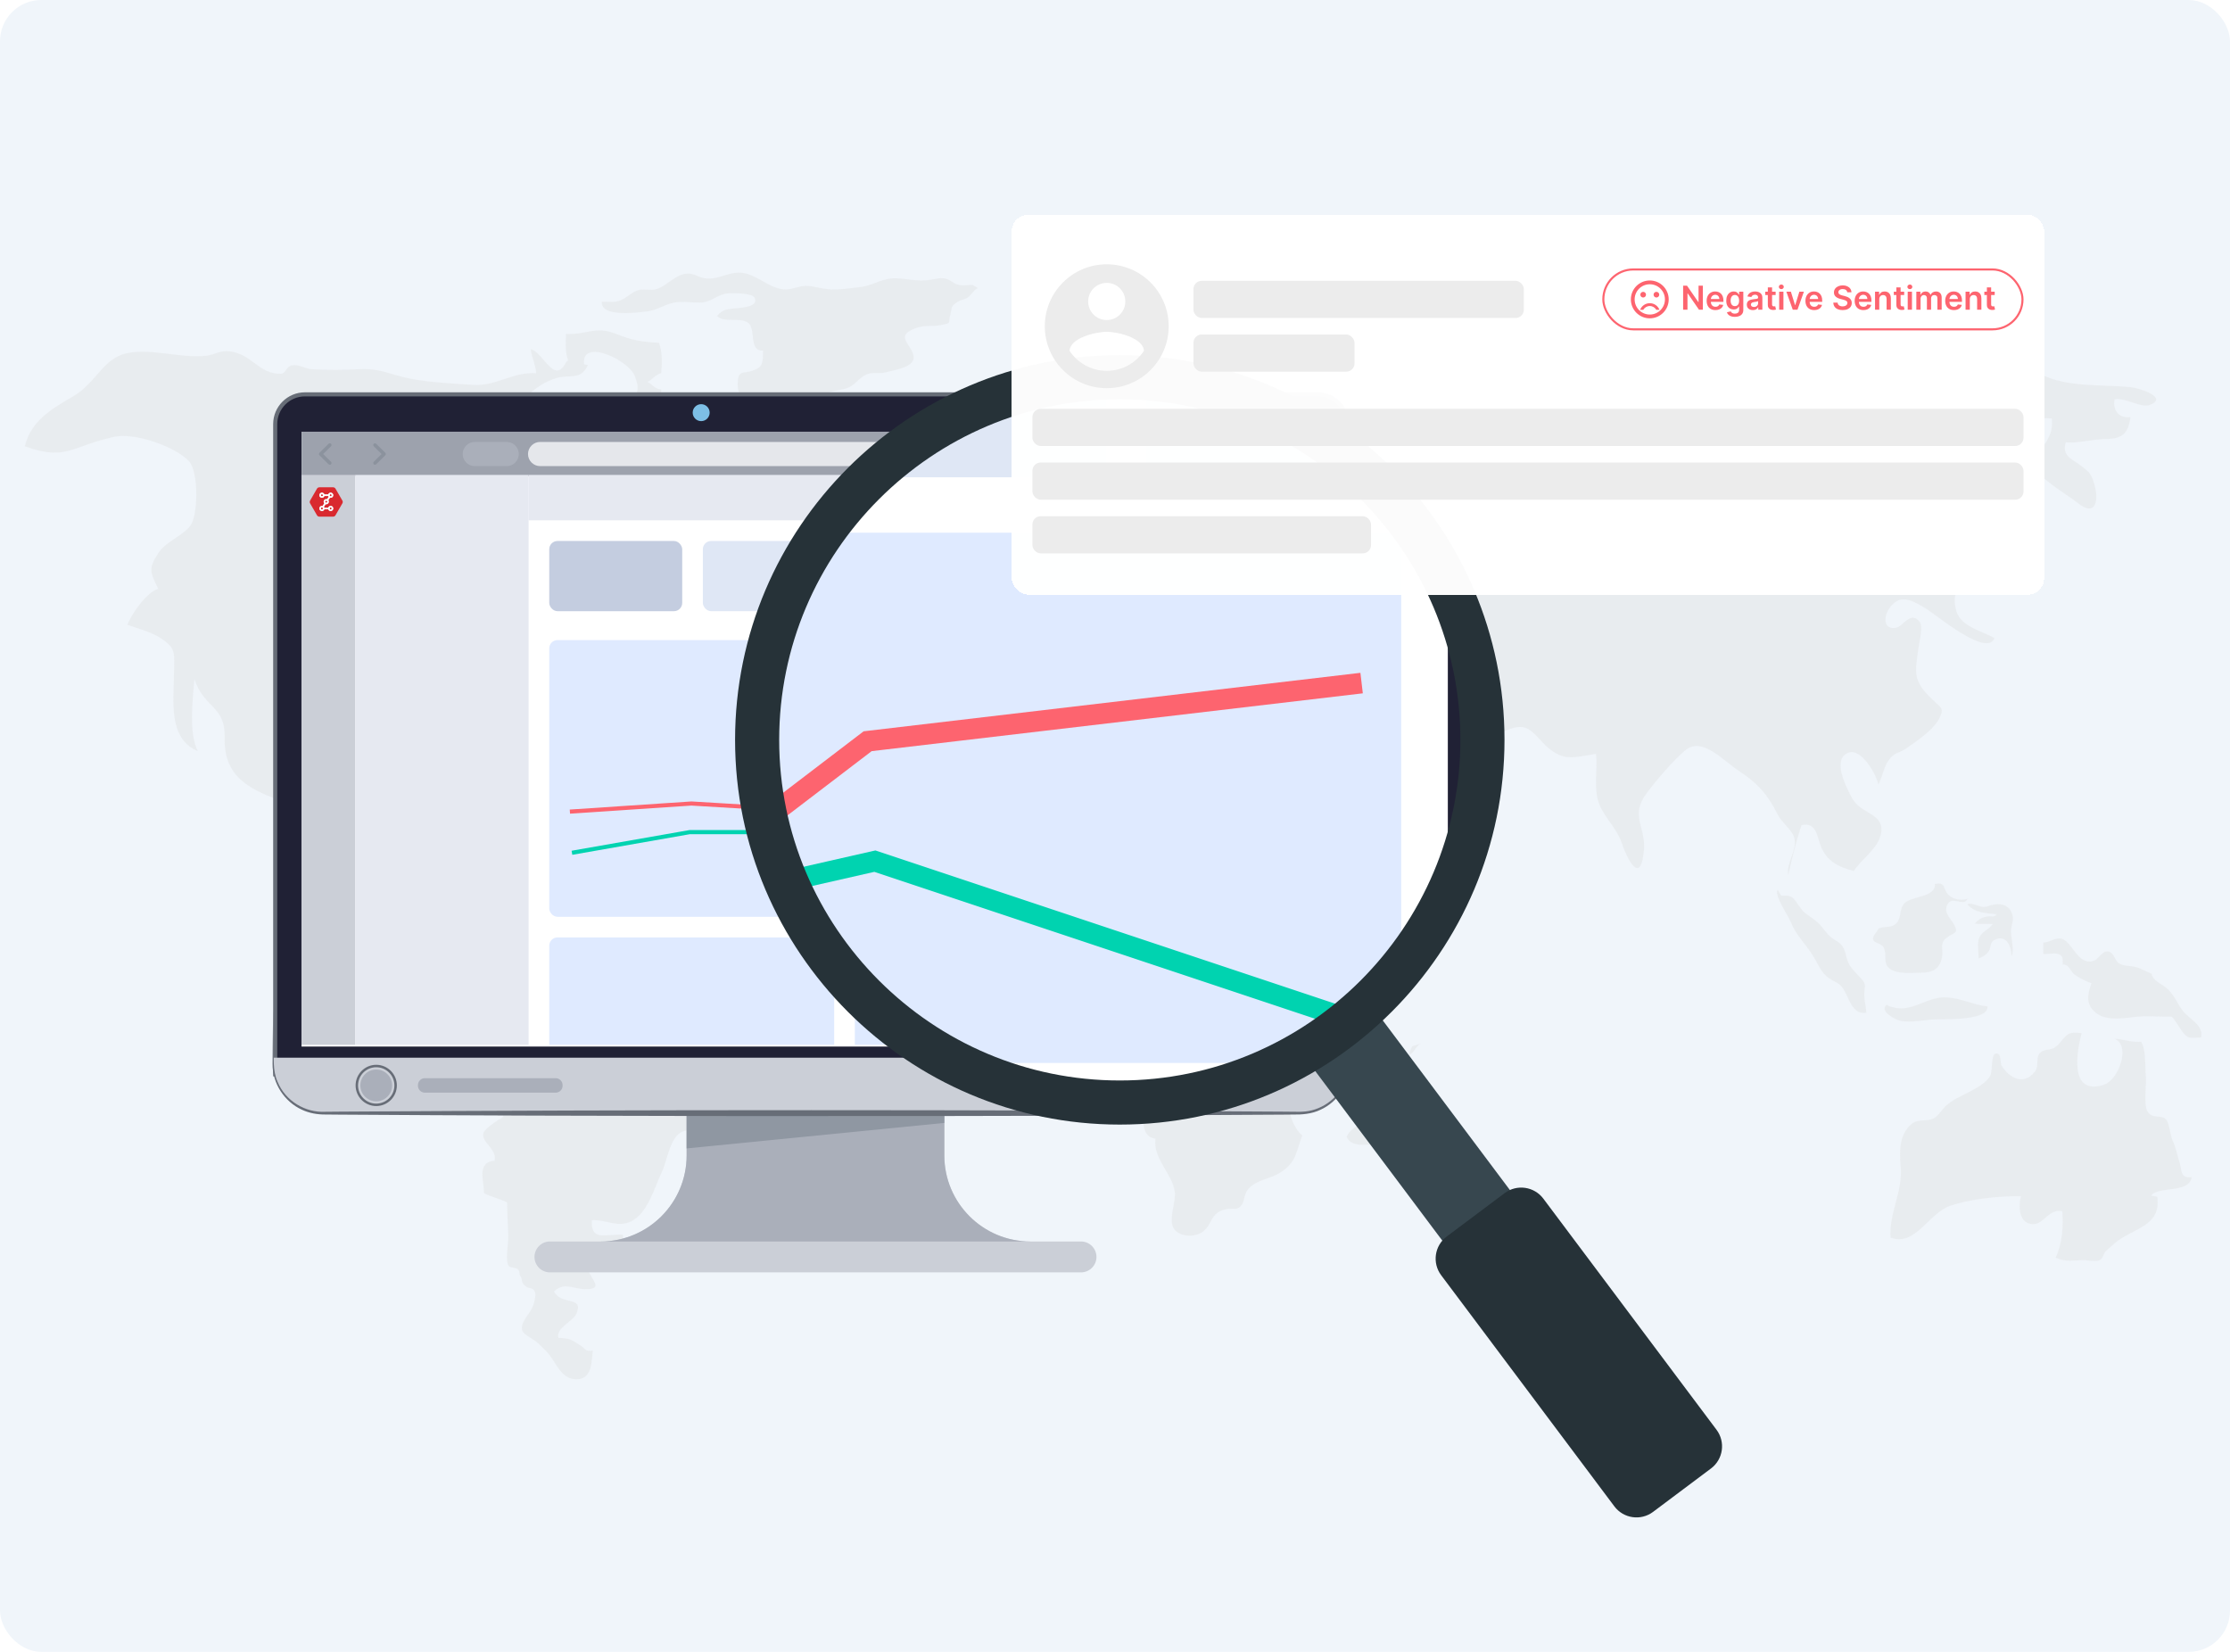 <svg width="540" height="400" viewBox="0 0 540 400" fill="none" xmlns="http://www.w3.org/2000/svg">
<rect width="540" height="400" rx="10" fill="#F0F5FA"/>
<g opacity="0.3">
<path d="M97.086 213.019C95.64 212.581 91.475 204.647 91.256 202.806C90.818 198.992 93.799 196.406 93.843 192.593C91.651 192.286 89.24 192.461 86.961 192.33C86.084 188.779 86.61 185.492 83.059 184.308C79.334 183.081 79.377 186.587 75.52 185.93C70.129 185.009 72.189 173.657 72.364 169.273C77.887 170.413 78.983 163.487 83.629 162.742C86.61 162.216 87.925 165.328 90.643 165.46C93.053 165.635 97.042 162.654 99.146 161.734C100.461 163.969 100.505 166.468 101.426 168.66C102.478 171.246 104.582 171.903 104.713 175.147C104.669 171.158 106.247 166.336 108.001 161.734C113.042 160.463 117.206 157.044 118.696 152.441C119.573 149.811 118.433 148.671 120.143 146.304C121.37 144.551 124.175 143.718 125.71 142.14C130.531 137.187 130.181 137.099 137.019 136.354C141.095 135.916 144.339 134.557 147.67 131.971C145.215 132.015 137.983 132.672 136.975 130.261C135.221 126.009 142.059 123.73 144.558 123.379C152.886 122.24 156.481 124.037 163.012 117.944C160.513 116.717 155.56 116.673 154.245 114.35C152.93 112.07 154.377 107.731 153.018 105.101C146.75 107.161 148.985 103.523 144.602 101.244C140.744 99.227 135.353 102.778 134.345 105.802C132.548 111.018 135.923 113.298 131.496 118.032C128.208 121.495 122.86 124.607 118.521 126.535C116.504 122.766 116.899 120.048 114.795 117.024C113.305 114.92 112.121 115.884 111.157 113.122C110.324 110.887 111.113 106.942 111.201 104.619C116.504 102.734 123.036 99.359 127.331 95.984C130.049 93.836 131.627 92.521 134.739 91.556C137.939 90.592 140.657 92.214 142.366 88.4C142.045 88.342 141.738 88.283 141.446 88.225C140.657 81.825 152.185 87.041 153.763 91.162C154.158 92.302 154.596 93.441 154.289 94.8C153.982 96.071 151.703 97.386 151.703 97.474C151.615 101.419 155.473 101.463 159.242 102.997C160.338 100.674 158.629 99.096 156.481 98.131C158.629 97.781 160.207 96.422 160.119 94.318C158.453 94.142 158.103 93.134 156.831 92.477C157.84 92.038 158.76 90.68 160.119 90.373C160.338 87.918 160.426 85.332 159.593 83.009C154.99 82.746 153.018 82.351 149.336 80.905C144.032 78.801 142.585 81.036 137.062 80.861C136.975 83.053 136.843 85.288 137.545 87.217L137.019 87.787C134.169 93.397 131.452 85.025 128.515 84.587C128.778 86.691 129.698 88.313 129.83 90.373C124.088 89.978 120.23 93.617 114.357 93.178C109.754 92.871 103.53 92.564 99.146 91.644C94.149 90.636 92.089 89.102 86.873 89.409C83.235 89.584 79.334 89.628 75.695 89.409C73.767 89.321 72.715 88.225 70.83 88.444C69.296 88.576 69.252 90.46 68.025 90.504C62.633 90.636 61.011 85.639 55.532 85.069C53.253 84.806 51.894 85.946 49.746 86.165C43.609 86.778 36.289 84.192 30.415 85.595C24.892 86.954 23.227 92.696 17.835 95.896C12.663 98.92 7.49 101.813 6 108.082C16.082 111.72 17.353 107.994 27.742 105.758C32.476 104.75 42.163 107.994 45.669 111.588C47.993 113.999 47.993 123.248 46.459 126.667C45.275 129.253 40.278 131.007 38.481 133.724C35.807 137.669 36.333 138.502 38.305 142.579C35.456 143.411 31.73 148.803 30.854 151.301C33.396 152.222 36.596 153.011 38.919 154.545C42.776 157.044 42.163 158.096 42.119 163.399C42.031 169.755 40.716 178.917 47.905 181.897C45.669 177.514 46.678 169.492 47.072 164.451C49.395 171.553 54.611 170.895 54.392 178.522C54.173 186.5 58.294 190.094 65.57 192.987C71.75 195.398 79.027 193.776 85.251 197.37C89.985 200.132 88.758 202.499 90.073 206.926C91.037 210.214 93.623 214.816 97.086 213.019Z" fill="#D8D8D8"/>
<path d="M221.223 86.165C220.609 83.14 216.489 81.343 221.88 79.414C224.072 78.625 226 79.195 228.148 78.669C230.515 78.143 229.551 78.319 230.121 76.258C230.603 74.461 230.077 74.198 232.049 73.015C232.838 72.532 233.584 72.62 234.46 71.963C235.425 71.218 235.775 70.165 236.827 69.771L235.512 68.982C234.46 68.982 233.014 69.245 232.006 68.938C230.515 68.5 229.902 67.404 228.236 67.36C226.921 67.316 225.562 67.799 224.203 67.886C221.266 68.105 218.724 67.229 216.006 67.404C213.333 67.579 210.966 69.245 208.248 69.508C205.793 69.771 203.163 70.253 200.665 70.034C198.955 69.903 197.552 69.42 195.843 69.245C193.827 69.026 192.249 70.034 190.32 70.078C186.375 70.165 182.912 65.914 178.836 66.001C176.03 66.045 173.488 67.886 170.551 67.36C168.842 67.053 168.053 66.089 166.211 66.264C163.538 66.484 161.477 69.201 159.023 69.99C157.489 70.472 155.779 69.771 154.289 70.341C152.404 71.042 151.352 72.664 149.16 73.015C148.108 73.19 146.837 73.015 145.741 73.058C145.391 76.916 154.333 75.689 156.568 75.425C158.804 75.206 160.513 74.023 162.354 73.497C164.59 72.796 166.869 73.278 169.368 73.278C172.129 73.278 173.181 71.656 175.636 71.13C176.775 70.867 181.992 70.911 182.649 72.007C183.964 74.242 179.668 74.505 178.353 74.637C176.249 74.856 175.022 74.812 173.619 76.521C175.373 78.275 179.099 76.741 181.115 78.143C183.175 79.546 181.159 85.069 184.753 84.894C184.753 87.918 184.665 88.926 182.342 89.715C179.844 90.592 178.704 89.452 178.616 92.959C178.485 97.825 183.35 96.641 184.578 100.586C185.191 102.69 185.454 108.914 189.399 104.882C190.495 103.786 189.925 102.339 191.284 101.024C192.775 99.665 195.273 99.622 196.851 98.394C198.473 97.079 198.78 95.677 201.015 94.931C202.725 94.362 204.347 94.449 205.793 93.704C207.415 92.828 208.379 91.118 210.177 90.548C211.404 90.11 213.07 90.548 214.341 90.198C216.664 89.584 221.749 88.926 221.223 86.165Z" fill="#D8D8D8"/>
<path d="M176.819 235.243C173.532 233.972 169.894 234.761 167.921 231.868C167.22 230.903 166.781 227.791 165.686 227.484C165.335 227.353 162.836 228.536 162.179 228.624C159.505 229.106 155.648 230.772 153.062 230.158C152.623 226.388 153.456 222.268 153.237 218.367C151.79 218.279 149.862 218.717 148.459 218.323C146.004 217.665 146.267 215.43 144.207 214.071C142.804 213.107 140.832 213.457 139.079 212.537C137.106 211.573 135.66 209.469 133.862 208.548C131.758 207.496 129.479 206.707 127.244 205.261C124.964 203.77 122.685 203.244 119.836 202.674H118.214C116.373 204.384 117.995 205.655 118.565 207.058C119.003 208.197 120.274 211.923 117.469 211.879C115.277 211.836 116.855 209.162 116.285 207.803C116.022 207.145 114.751 206.576 114.488 205.874C114.181 205.129 114.444 203.77 114.356 203.025C113.436 202.937 112.515 202.937 111.595 202.981C111.463 207.978 108.044 208.022 103.705 208.68C103.223 210.564 104.801 210.652 105.064 211.923C105.59 214.466 103.267 214.948 102.609 216.789C101.995 218.586 103.223 218.411 103.398 220.208C103.661 222.882 101.294 223.758 99.365 225.117C97.349 226.564 95.157 227.879 94.281 230.465C93.185 233.709 94.412 233.928 96.692 235.33C100.33 237.654 98.62 240.766 98.839 244.711C99.672 245.018 100.33 245.456 101.206 245.587C101.601 247.385 103.354 248.174 104.319 249.401C105.634 251.11 106.291 253.258 106.686 255.713C109.535 256.02 116.811 254.091 117.951 255.888C118.915 257.335 117.381 259.22 117.732 260.447C118.477 263.033 121.721 261.981 124.131 262.463C123.167 263.954 121.984 264.874 120.143 264.743C119.748 267.197 121.458 268.337 121.896 270.441C120.8 271.011 117.293 273.334 117.03 274.386C116.504 276.665 120.449 278.287 119.748 281.049C115.233 281.443 117.293 286.177 117.162 288.895C118.959 289.903 120.975 290.21 122.773 291.174C122.86 293.848 122.948 296.566 123.079 299.196C123.167 300.862 122.247 305.157 123.167 306.516C123.605 307.13 125.052 306.823 125.534 307.524C125.885 307.919 125.666 308.401 125.972 308.927C126.718 310.11 125.972 310.286 127.112 311.338C128.164 312.302 129.041 311.513 129.567 312.96C129.83 313.749 129.26 315.809 128.953 316.51C128.296 318.132 125.666 320.455 126.542 322.384C126.893 323.173 129.304 324.4 130.049 325.058C131.057 325.934 132.153 327.03 133.03 328.082C134.739 330.274 136.054 334.043 139.605 334C143.462 333.956 143.199 329.792 143.55 327.03C141.665 327.337 141.752 326.548 140.744 325.934C138.64 324.575 138.246 324.049 135.221 323.962C134.608 321.507 138.684 320.061 139.561 318.176C141.533 313.705 135.966 316.203 134.169 312.74C136.624 310.417 138.553 312.039 141.446 312.171C147.451 312.39 141.709 308.971 142.235 306.034C145.697 305.771 151.527 303.404 150.826 298.977C146.662 298.758 143.024 300.686 143.33 295.47C146.881 295.295 149.467 297.355 152.799 295.777C156.875 293.804 158.453 287.624 160.294 283.766C161.565 281.049 162.267 275.175 165.335 273.992C168.579 272.764 172.874 275.263 175.899 273.115C174.847 270.134 172.567 267.811 172.962 264.436C173.313 261.017 175.46 258.255 176.206 255.012C176.775 252.294 177.345 250.628 178.748 248.261C179.668 246.683 181.641 243.352 181.86 241.599C182.298 238.662 179.055 236.163 176.819 235.243Z" fill="#D8D8D8"/>
<path fill-rule="evenodd" clip-rule="evenodd" d="M430.44 197.195C428.117 192.505 425.75 189.787 421.191 186.763C417.115 184.089 412.074 178.171 407.953 181.81C404.841 184.527 401.159 188.823 398.705 192.154C394.672 197.546 398.573 200.22 398.091 205.874C397.302 214.641 394.014 208.022 392.699 204.121C391.56 200.702 388.623 198.072 387.264 194.784C385.817 191.146 386.869 186.412 386.475 182.555C380.908 183.431 378.804 184.352 374.859 181.064C373.237 179.749 371.352 176.9 369.38 176.243C365.61 174.928 361.095 180.232 356.975 178.215C354.476 177.032 354.476 172.824 353.907 169.975C347.419 169.931 339.354 170.544 340.45 161.734C340.479 161.734 340.494 161.719 340.494 161.69L338.565 162.128C338.448 162.216 338.36 162.304 338.302 162.391C336.023 165.328 338.828 167.958 340.274 170.764C341.414 172.868 342.466 179.355 345.534 178.522C348.033 177.821 348.077 172.824 351.627 172.911C352.197 175.498 351.978 178.96 354.214 180.407C355.046 180.933 356.931 180.407 357.896 180.933C358.86 181.459 359.824 182.818 360.394 183.651C358.29 186.061 355.266 187.333 353.424 189.831C352.548 191.058 352.592 192.636 351.014 193.908C348.121 196.318 344.263 196.406 341.02 198.028C338.346 199.343 335.716 203.507 332.647 203.025C332.326 202.996 332.019 202.923 331.727 202.806C331.873 203.04 332.019 203.259 332.165 203.463C336.11 208.504 340.888 204.778 345.885 205.611C346.06 209.074 346.367 211.66 343.737 214.159C340.494 217.271 336.636 218.016 334.357 221.917C333.086 224.109 332.647 226.344 330.85 228.142C329.667 229.325 328.176 229.413 326.949 230.377C324.67 232.13 323.618 234.147 321.82 236.47C320.374 235.462 319.936 233.971 318.138 234.234C316.56 234.41 314.719 237.741 315.289 239.1C316.385 241.774 319.804 240.371 321.864 240.766C323.311 241.073 324.363 242.388 325.897 242.563C323.705 245.675 321.645 248.919 322.829 252.82C324.012 256.502 326.993 257.685 322.478 260.973C320.199 262.639 313.448 265.356 312.484 268.468C311.958 270.222 314.018 274.079 315.377 274.912C313.799 279.076 313.93 281.531 309.898 284.029C307.443 285.52 304.55 285.651 302.534 287.668C301.087 289.114 301.482 290.824 300.649 291.832C299.378 293.366 298.764 292.314 296.572 292.884C293.022 293.804 293.636 296.478 291.312 298.231C289.296 299.766 285.263 299.59 284.08 297.223C282.984 294.988 284.781 291.043 284.474 288.588C283.861 284.161 279.127 280.523 279.784 275.745C276.76 275.263 277.11 272.633 276.54 270.529C275.795 267.767 275.225 267.46 273.779 265.312C272.508 263.428 272.727 262.945 271.982 260.578C271.061 257.466 271.149 258.211 271.456 255.538C271.806 252.425 272.201 252.732 273.954 250.76C276.234 248.174 275.927 249.664 275.751 246.552C275.445 241.905 271.412 239.495 266.985 239.582C267.555 234.629 265.188 236.645 262.514 234.015C259.796 231.341 262.821 229.676 266.02 228.58C264.662 227.879 263.04 227.09 261.769 226.038C263.084 223.451 267.511 218.849 266.459 215.868C265.407 213.019 260.147 211.31 257.561 210.959C250.81 210.038 248.443 217.622 241.342 217.096C234.548 216.613 227.885 211.704 224.335 206.181C222.143 202.762 223.37 198.861 221.486 195.179C221.354 194.96 220.039 195.003 219.732 194.477C219.601 194.302 219.469 192.768 219.688 192.943C218.856 192.242 218.417 191.234 216.576 190.795C217.453 189.524 221.442 187.026 221.486 185.36C221.573 182.774 219.338 183.738 219.031 181.81C218.593 179.399 222.801 176.374 224.422 175.278C227.052 173.481 230.428 172.473 232.181 169.624C233.058 168.221 233.101 165.766 233.978 164.145C234.899 162.391 235.381 162.873 235.951 160.901C236.301 159.63 235.425 157.833 236.17 156.649C237.66 154.414 240.597 155.641 242.701 154.589C243.972 153.931 244.498 152.704 245.594 152.003C249.013 149.943 253.616 150.907 257.385 151.258C258.876 151.433 261.418 152.222 262.996 151.652C264.092 151.258 264.442 149.548 265.67 149.373C268.475 148.978 268.344 152.967 271.456 152.397C271.237 154.501 268.475 155.772 268.738 157.745C268.957 159.367 274.436 161.909 275.795 162.391C278.82 163.399 285.877 163.224 288.069 161.076C284.474 159.63 288.463 155.115 291.532 155.992C292.671 168.484 307.443 161.295 314.281 158.096L313.93 159.542C314.632 157.657 315.158 155.071 314.281 153.055C313.536 151.301 314.763 151.652 312.572 150.907C310.687 150.249 307.881 151.827 305.997 152.003C303.893 152.222 298.939 152.792 297.142 151.608C295.214 150.381 295.564 147.356 295.214 144.858C292.058 144.726 285.351 146.48 289.296 150.863C283.861 151.433 284.474 146.173 283.115 142.535C282.283 140.255 278.995 135.653 276.935 134.163C271.587 130.393 271.938 135.697 273.954 138.677C276.54 142.535 276.497 144.595 277.592 149.022C276.935 148.233 275.576 147.707 275.05 147.05C274.393 146.173 274.875 144.946 274.042 143.85C272.508 141.921 270.798 141.79 269.001 140.518C267.204 139.203 259.358 131.489 259.665 139.642C252.958 137.45 253.09 147.225 247.873 149.548C243.709 151.433 239.37 153.23 235.162 150.206C235.132 149.972 235.162 149.753 235.249 149.548C238.098 148.715 238.8 146.041 238.8 143.455C238.8 142.053 237.748 141.658 237.967 140.475C238.186 139.335 239.589 137.845 240.246 136.88C242.219 138.195 245.024 142.622 248.136 140.869C249.802 139.992 251.731 134.338 251.336 132.628C250.372 132.497 249.539 131.62 248.531 131.532C247.698 128.201 250.372 129.122 251.687 127.763C252.739 126.623 252.607 125.089 253.791 123.862C256.246 121.275 262.47 120.136 265.757 119.259C268.212 118.645 270.579 117.287 272.946 117.111C277.286 116.848 279.083 119.654 282.677 115.665C284.562 113.605 285.526 109.44 288.419 108.827C289.033 108.695 289.647 108.739 290.173 108.827C290.114 108.856 290.114 108.856 290.173 108.827C290.377 108.798 290.582 108.783 290.786 108.783C291.575 108.651 292.934 108.476 294.512 108.301C294.541 108.271 294.571 108.242 294.6 108.213C300.254 103.742 288.463 105.057 287.017 103.479C287.587 101.989 289.734 97.868 288.463 96.246C286.754 94.055 285.132 96.246 283.291 96.992C281.055 97.956 280.442 96.948 279.17 99.578C278.864 100.192 278.601 103.567 278.688 104.18C279.258 107.336 284.825 111.676 277.329 111.369C274.173 111.238 269.615 110.361 266.766 109.309C264.837 108.608 263.916 106.46 262.558 105.627C261.374 104.882 258.13 105.013 257.824 103.085C257.517 101.55 266.283 93.529 268.081 92.608C273.867 89.584 281.45 86.91 288.113 87.261C291.707 87.48 294.775 89.671 298.194 89.803C300.386 89.934 302.008 88.882 304.199 89.409C306.172 89.847 309.196 91.513 307.399 93.923C306.216 95.545 305.076 94.142 303.235 94.186C302.753 95.94 303.805 99.709 305.69 100.542C308.451 101.77 310.994 98.482 312.835 96.685C314.456 95.063 315.684 93.66 317.612 92.521C319.541 91.381 322.522 91.074 323.355 88.795C326.072 88.05 329.535 87.348 332.384 88.006C334.795 88.532 334.182 88.882 336.242 90.154C339.31 92.082 340.888 92.389 344.439 90.811C345.929 85.77 338.127 88.006 337.732 84.324C337.469 82.351 345.14 82.614 346.937 82.965C351.715 83.929 348.91 86.033 350.312 89.452C351.54 92.389 355.309 92.126 357.72 90.811C357.852 87.962 358.071 86.077 354.959 84.981C355.09 80.16 359.561 80.466 363.199 80.466C366.575 80.466 369.248 79.59 372.448 79.371C375.166 79.151 376.043 80.949 378.322 81.212C381.609 81.65 385.291 77.004 389.149 76.872C392.743 76.697 397.872 78.012 401.247 78.976C400.107 80.905 396.206 81.562 394.102 82.176C397.039 83.053 399.669 84.762 402.737 85.507C407.208 86.559 408.479 84.368 412.731 84.061C416.15 83.798 420.665 85.463 423.909 85.858C424.391 85.946 425.049 85.157 426.013 85.376C426.67 85.463 426.802 86.735 427.547 86.778C428.862 86.822 428.511 87.129 429.607 86.778C431.492 86.165 432.062 82.702 434.911 82.22C438.637 81.606 443.897 86.165 445.475 89.145C448.368 88.225 450.954 86.866 453.453 86.866C454.68 86.822 456.521 87.173 457.924 87.217C462.395 87.261 466.384 87.129 470.635 87.655C471.687 87.787 472.915 87.392 473.923 87.699C475.326 88.137 476.027 89.803 477.342 90.198C478.832 90.636 481.199 89.759 482.909 89.452C486.941 88.663 489.966 88.576 493.692 90.417C500.574 93.923 508.332 93.003 515.959 93.748C518.019 93.967 525.164 96.203 520.649 98.044C518.589 98.92 514.688 96.246 512.058 96.685C511.532 99.315 513.154 101.419 515.915 100.981C515.346 105.232 513.724 106.284 509.691 106.328C506.623 106.372 503.028 107.424 500.223 107.117C499.215 110.58 501.933 111.15 504.037 112.859C505.746 114.262 506.184 114.306 506.973 116.673C508.376 120.793 507.719 125.483 503.116 121.801C500.705 119.829 492.245 114.963 492.202 112.07C492.202 110.887 494.963 107.994 495.577 106.854C496.716 104.75 496.979 104.049 496.848 101.375C493.648 100.893 490.58 102.471 487.336 102.427C487.029 103.83 487.424 106.241 486.854 107.468C484.487 112.64 481.068 109.09 477.517 107.775C475.282 106.942 474.756 107.073 472.652 108.125C471.819 108.52 471.249 109.572 470.329 109.923C469.627 110.229 468.356 109.966 467.786 110.273C466.164 111.194 464.718 110.799 465.638 113.911C466.033 115.139 467.962 117.287 469.32 117.856C473.353 119.566 476.553 116.191 479.972 119.654C483.698 123.467 485.626 137.231 481.112 140.212C477.78 142.403 472.126 140.518 473.572 147.356C474.449 151.696 479.446 152.529 482.953 154.501C481.243 159.367 468.751 148.803 466.34 147.356C463.447 145.647 460.817 144.025 458.493 146.173C455.863 148.584 455.776 152.66 459.151 152.003C460.817 151.696 462.614 147.839 464.806 150.512C465.814 151.696 464.762 155.378 464.586 156.824C463.666 163.093 463.228 164.846 467.786 169.229C470.153 171.553 471.074 171.421 469.277 174.533C467.83 176.988 463.841 179.662 461.606 181.24C459.546 182.642 458.669 181.985 457.047 184.571C456.083 186.149 455.776 188.297 454.855 189.963C454.242 187.289 450.691 181.196 447.667 182.248C443.415 183.782 447.228 190.971 448.587 193.425C450.56 196.888 455.688 197.02 455.6 200.877C455.469 205.129 451.217 207.452 448.894 210.915C445.431 209.995 442.845 208.855 441.179 205.567C440.083 203.376 440.083 198.817 436.226 199.825C434.867 204.077 433.947 207.715 433.026 211.967C432.413 208.943 435.481 205.611 434.385 202.631C433.771 200.789 431.404 199.168 430.44 197.195ZM328.746 197.283C328.615 196.275 328.483 195.31 328.308 194.477C327.694 191.321 327.475 188.911 325.196 186.456C324.407 185.623 323.048 185.448 322.215 184.527C321.075 183.3 320.856 181.284 319.98 179.925C318.445 177.689 316.473 175.848 314.939 173.525C313.755 171.684 312.177 167.914 310.029 167.476C309.854 172.692 311.651 174.621 313.843 179.004C316.122 183.651 317.832 188.078 321.733 191.979C323.837 194.083 326.949 195.486 328.746 197.283Z" fill="#D8D8D8"/>
<path d="M331.902 261.718C328.176 264.874 331.245 264.173 331.508 268.118C331.727 271.888 327.431 272.282 326.072 275.263C327.212 277.937 330.894 277.148 333.261 277.06C334.444 274.649 336.899 273.685 338.39 271.581C339.661 269.784 340.976 266.891 341.721 264.786C342.817 261.587 340.932 258.343 341.239 255.494C340.231 256.195 339.748 256.151 338.346 256.853C335.935 258.08 333.918 260.009 331.902 261.718Z" fill="#D8D8D8"/>
<path d="M341.239 255.494C341.385 255.406 341.546 255.289 341.721 255.143C342.773 254.354 342.905 253.214 344.132 252.645L341.984 253.346C341.546 254.047 341.327 254.749 341.239 255.494Z" fill="#D8D8D8"/>
<path d="M527.838 281.662C527.137 279.558 527.049 278.156 525.997 275.92C525.559 274.912 525.296 271.844 524.507 271.055C523.235 269.783 521.219 271.098 519.992 269.082C519.071 267.548 519.816 262.2 519.641 260.71C519.378 258.168 519.729 254.442 518.501 252.25C516.573 252.425 514.644 251.856 512.759 251.549H512.014C516.091 253.127 513.022 261.455 509.516 262.639C500.837 265.532 502.984 254.223 504.08 250.19C499.741 249.401 500.135 251.812 497.549 253.653C496.585 254.354 494.656 253.916 493.779 255.231C492.903 256.502 493.867 258.08 492.684 259.57C489.966 262.989 486.459 260.929 484.706 258.036C484.224 257.291 484.837 254.88 483.259 255.099C482.076 255.275 482.558 259.57 481.9 260.578C479.884 263.822 474.054 265.093 471.205 267.767C470.197 268.731 469.32 270.309 468.093 270.879C466.559 271.624 464.455 270.879 462.964 272.107C459.765 274.649 459.94 279.164 460.247 282.495C460.817 288.5 457.398 293.629 457.792 299.678C463.841 302.001 466.909 293.76 472.432 291.919C477.386 290.298 484.048 289.596 489.352 289.684C488.695 292.358 488.914 296.39 492.333 296.434C494.919 296.478 496.19 292.577 499.39 293.322C499.653 296.916 499.39 301.212 497.768 304.543C500.048 305.595 501.669 305.245 504.08 305.157C505.132 305.069 507.543 305.639 508.42 305.157C509.428 304.631 509.253 303.579 509.998 302.922C510.655 302.352 511.181 301.826 512.014 301.124C516.31 297.355 523.411 297.136 522.403 289.815C521.964 289.728 521.395 289.552 520.912 289.552C522.49 287.142 530.205 289.07 530.731 285.037C527.882 285.388 528.408 283.416 527.838 281.662Z" fill="#D8D8D8"/>
<path d="M457.398 234.41C459.239 236.032 462.965 235.549 465.156 235.549C468.006 235.549 469.891 234.629 470.329 231.429C470.548 229.676 469.671 228.448 471.381 227.09C473.134 225.731 474.581 226.169 472.959 223.495C472.214 222.312 470.679 220.909 471.512 219.156C472.564 217.052 474.318 218.893 475.896 218.323L476.597 217.578C475.019 218.235 472.433 217.797 471.381 216.131C470.504 214.641 470.899 213.633 468.532 214.027C468.795 217.534 462.439 216.789 460.905 219.024C460.028 220.251 460.335 221.786 459.59 223.057C458.406 224.898 456.697 224.153 454.899 224.81C454.636 225.555 453.19 226.783 453.628 227.659C454.023 228.448 455.601 228.405 456.127 229.457C457.003 231.21 455.908 233.007 457.398 234.41Z" fill="#D8D8D8"/>
<path d="M451.436 240.634C451.524 238.618 452.05 238.486 450.604 236.864C449.552 235.681 447.886 234.278 447.36 232.525C446.571 230.07 446.834 229.106 444.423 227.659C442.67 226.564 442.407 225.95 441.048 224.284C440.04 223.057 438.769 222.312 437.454 221.347C436.314 220.515 435.788 219.506 434.911 218.323C433.771 216.745 433.289 216.876 431.317 216.876L430.44 215.43C429.607 216.876 432.939 221.567 433.596 223.188C434.823 226.344 436.971 228.273 438.812 231.122C439.601 232.306 440.215 233.665 441.004 234.892C442.012 236.514 443.327 237.171 444.993 238.092C447.798 239.67 447.579 245.894 451.962 245.237C451.875 243.746 451.393 242.168 451.436 240.634Z" fill="#D8D8D8"/>
<path d="M467.567 246.902C469.759 246.683 481.594 247.428 481.287 243.702C477.649 243.308 475.107 241.73 471.381 241.511C466.34 241.204 462.965 245.631 457.573 243.659L456.828 243.308C454.943 244.886 459.151 247.078 460.423 247.253C462.79 247.604 465.376 247.121 467.567 246.902Z" fill="#D8D8D8"/>
<path d="M487.204 221.216C486.547 219.331 484.969 218.717 482.865 219.024C481.901 219.156 481.155 219.638 480.191 219.594C478.92 219.506 477.956 218.674 476.597 218.849L476.421 219.024C478.306 221.084 480.717 221.084 483.435 221.391C482.996 222.224 482.164 221.786 481.287 221.917C479.928 222.093 479.095 222.662 478.131 223.671C479.49 223.802 481.112 223.671 482.514 223.758C481.506 225.292 479.577 225.555 479.095 227.659C478.832 228.974 479.095 230.772 479.139 232.087C480.103 231.736 481.155 231.122 481.638 230.246C482.295 229.062 481.725 228.142 483.259 227.484C485.977 226.301 487.117 229.457 487.073 231.561C487.993 230.114 486.722 226.695 487.029 224.766C487.248 223.451 487.73 222.575 487.204 221.216Z" fill="#D8D8D8"/>
<path d="M531.433 247.428C529.898 245.982 528.934 245.543 527.794 243.615C526.918 242.081 525.91 240.327 524.551 239.188C523.28 238.136 521.395 237.566 521 235.769C519.685 235.286 518.414 234.454 517.099 234.147C515.959 233.84 514.075 233.971 513.066 233.226C512.058 232.525 511.839 230.465 510.393 230.377C509.078 230.246 508.288 232.13 507.061 232.613C504.168 233.752 502.546 230.333 500.968 228.58C499.171 226.52 497.944 227.265 495.971 228.01C495.752 228.054 495.138 228.273 494.788 228.229C494.744 229.15 494.744 230.114 494.788 231.035C495.796 231.122 497.637 230.64 498.557 231.078C499.785 231.648 499.39 232.35 499.478 233.577C501.056 233.445 501.275 235.155 502.327 235.988C503.16 236.645 505.396 237.785 506.448 238.092C505.527 240.722 504.913 243.176 507.543 245.28C510.173 247.428 514.688 246.464 517.625 246.201C519.861 245.982 522.184 246.157 524.463 246.201C526.173 246.201 525.822 245.938 526.918 247.516C527.663 248.524 528.759 250.716 529.986 251.198C530.731 251.461 532.222 251.242 533.011 251.198C533.361 249.576 532.485 248.436 531.433 247.428Z" fill="#D8D8D8"/>
</g>
<path d="M265.51 304.366C265.51 306.431 263.834 308.107 261.769 308.107H133.169C131.104 308.107 129.428 306.431 129.428 304.366C129.428 303.333 129.847 302.396 130.523 301.72C131.199 301.044 132.136 300.625 133.169 300.625H145.429C156.939 300.625 166.27 291.294 166.27 279.784V269.16H228.668V279.784C228.668 291.294 237.999 300.625 249.509 300.625H261.769C263.834 300.625 265.51 302.301 265.51 304.366Z" fill="#CBCFD7"/>
<path d="M249.509 300.625H145.429C156.939 300.625 166.27 291.294 166.27 279.784V269.16H228.668V279.784C228.668 291.294 237.999 300.625 249.509 300.625Z" fill="#AAAFBA"/>
<path d="M228.668 271.913L166.27 278.09V269.16H228.668V271.913Z" fill="#8F97A2"/>
<path d="M326.247 102.693V260.634H66.641V102.693C66.641 98.718 69.861 95.493 73.836 95.493H319.052C323.026 95.493 326.247 98.718 326.247 102.693Z" fill="#202135"/>
<path d="M319.874 104.542H73.014V253.423H319.874V104.542Z" fill="white"/>
<path d="M326.74 260.634H325.754V102.693C325.754 98.995 322.748 95.986 319.052 95.986H73.836C70.141 95.986 67.134 98.994 67.134 102.693V260.634H66.148V102.693C66.148 98.451 69.597 95 73.836 95H319.052C323.291 95 326.74 98.451 326.74 102.693V260.634Z" fill="#676D77"/>
<path d="M171.848 99.923C171.848 101.059 170.927 101.979 169.792 101.979C168.656 101.979 167.736 101.058 167.736 99.923C167.736 98.788 168.657 97.867 169.792 97.867C170.927 97.867 171.848 98.787 171.848 99.923Z" fill="#7DBFE6"/>
<path d="M326.74 256.123V257.495C326.74 264.153 321.345 269.548 314.687 269.548H78.2C71.543 269.548 66.147 264.153 66.147 257.495V256.123H326.74Z" fill="#CBCFD7"/>
<path d="M94.948 262.835C94.948 264.957 93.228 266.677 91.106 266.677C88.984 266.677 87.264 264.957 87.264 262.835C87.264 260.713 88.984 258.993 91.106 258.993C93.228 258.993 94.948 260.713 94.948 262.835Z" fill="#AAAFBA"/>
<path d="M326.74 243.943L326.851 253.065L326.887 257.627C326.935 262.303 324.03 266.794 319.762 268.724C317.663 269.748 315.263 269.932 312.961 269.887L310.681 269.908L274.195 270.114C214.816 270.373 141.631 270.306 82.208 269.91L79.928 269.889L78.788 269.879C76.858 269.896 74.88 269.554 73.126 268.726C68.862 266.796 65.948 262.304 66.001 257.627L66.037 253.065L66.149 243.943L66.261 253.065C66.375 256.085 65.957 259.226 67.235 261.995C69.117 266.57 73.887 269.479 78.789 269.216C79.458 269.209 81.501 269.192 82.21 269.185C153.928 268.706 238.966 268.71 310.683 269.187L312.963 269.208L314.103 269.218L314.673 269.223L315.228 269.201C319.72 269.09 323.941 266.162 325.658 261.995C326.935 259.226 326.517 256.085 326.631 253.065L326.74 243.943Z" fill="#676D77"/>
<path d="M91.106 267.83C88.352 267.83 86.111 265.589 86.111 262.835C86.111 260.081 88.352 257.84 91.106 257.84C93.86 257.84 96.101 260.081 96.101 262.835C96.101 265.589 93.86 267.83 91.106 267.83ZM91.106 258.43C88.677 258.43 86.701 260.406 86.701 262.835C86.701 265.264 88.677 267.24 91.106 267.24C93.535 267.24 95.511 265.264 95.511 262.835C95.511 260.406 93.535 258.43 91.106 258.43Z" fill="#676D77"/>
<path d="M134.565 264.587H102.874C101.957 264.587 101.206 263.836 101.206 262.919V262.752C101.206 261.835 101.956 261.084 102.874 261.084H134.565C135.482 261.084 136.233 261.835 136.233 262.752V262.919C136.233 263.836 135.482 264.587 134.565 264.587Z" fill="#AAAFBA"/>
<path d="M319.893 104.542H73.033V251.218H319.893V104.542Z" fill="white"/>
<path d="M319.893 104.542H73.033V115.344H319.893V104.542Z" fill="#9DA2AD"/>
<path d="M306.532 109.943C306.532 111.147 305.556 112.122 304.353 112.122C303.149 112.122 302.174 111.146 302.174 109.943C302.174 108.739 303.15 107.763 304.353 107.763C305.557 107.763 306.532 108.739 306.532 109.943Z" fill="#AAAFBA"/>
<path d="M298.904 109.943C298.904 111.147 297.928 112.122 296.724 112.122C295.52 112.122 294.545 111.146 294.545 109.943C294.545 108.739 295.521 107.763 296.724 107.763C297.927 107.763 298.904 108.739 298.904 109.943Z" fill="#8B929D"/>
<path d="M314.16 109.943C314.16 111.147 313.184 112.122 311.98 112.122C310.776 112.122 309.801 111.146 309.801 109.943C309.801 108.739 310.777 107.763 311.98 107.763C313.185 107.763 314.16 108.739 314.16 109.943Z" fill="#E5E7EB"/>
<path d="M277.923 109.944C277.923 110.749 277.596 111.48 277.063 112.009C276.534 112.542 275.802 112.869 274.994 112.869H130.787C129.177 112.869 127.858 111.553 127.858 109.944C127.858 109.139 128.189 108.408 128.718 107.875C129.251 107.346 129.982 107.015 130.787 107.015H274.994C276.608 107.016 277.923 108.335 277.923 109.944Z" fill="#E5E7EB"/>
<path d="M125.628 109.941C125.628 110.749 125.297 111.481 124.768 112.01C124.239 112.543 123.508 112.87 122.703 112.87H114.967C113.357 112.87 112.042 111.554 112.042 109.941C112.042 109.136 112.369 108.405 112.902 107.876C113.431 107.347 114.163 107.016 114.967 107.016H122.703C124.312 107.016 125.628 108.331 125.628 109.941Z" fill="#AAAFBA"/>
<path d="M79.862 112.542C79.756 112.542 79.649 112.502 79.567 112.421L77.361 110.241C77.281 110.162 77.237 110.055 77.237 109.943C77.237 109.831 77.282 109.724 77.361 109.645L79.567 107.465C79.732 107.302 79.997 107.304 80.16 107.468C80.322 107.633 80.321 107.898 80.157 108.061L78.253 109.943L80.157 111.825C80.321 111.988 80.323 112.253 80.16 112.418C80.078 112.5 79.97 112.542 79.862 112.542Z" fill="#8B929D"/>
<path d="M90.798 107.343C90.904 107.343 91.011 107.383 91.093 107.464L93.299 109.644C93.378 109.723 93.423 109.83 93.423 109.942C93.423 110.054 93.378 110.161 93.299 110.24L91.093 112.42C90.928 112.583 90.663 112.581 90.5 112.417C90.338 112.252 90.339 111.987 90.503 111.824L92.407 109.942L90.503 108.06C90.339 107.897 90.337 107.632 90.5 107.467C90.582 107.385 90.69 107.343 90.798 107.343Z" fill="#8B929D"/>
<rect x="73" y="115" width="13" height="138" fill="#CBCFD7"/>
<path fill-rule="evenodd" clip-rule="evenodd" d="M75.088 121.225C74.971 121.427 74.971 121.676 75.088 121.878L76.761 124.777C76.877 124.979 77.093 125.103 77.327 125.103L80.673 125.103C80.907 125.103 81.123 124.979 81.239 124.777L82.912 121.878C83.029 121.676 83.029 121.427 82.912 121.225L81.239 118.327C81.123 118.125 80.907 118 80.673 118H77.327C77.093 118 76.877 118.125 76.761 118.327L75.088 121.225ZM80.075 120.546C80.421 120.546 80.701 120.266 80.701 119.92C80.701 119.574 80.421 119.294 80.075 119.294C79.796 119.294 79.559 119.476 79.478 119.728H78.551C78.47 119.476 78.234 119.294 77.955 119.294C77.609 119.294 77.328 119.574 77.328 119.92C77.328 120.266 77.609 120.546 77.955 120.546C78.233 120.546 78.469 120.364 78.55 120.113H79.479C79.503 120.186 79.539 120.253 79.586 120.311L79.197 120.891C78.937 120.805 78.641 120.898 78.481 121.136C78.32 121.375 78.345 121.685 78.524 121.894L78.107 122.517C78.058 122.504 78.007 122.498 77.955 122.498C77.609 122.498 77.328 122.778 77.328 123.124C77.328 123.47 77.609 123.75 77.955 123.75C78.233 123.75 78.469 123.568 78.551 123.317H79.479C79.56 123.568 79.796 123.75 80.075 123.75C80.421 123.75 80.701 123.47 80.701 123.124C80.701 122.778 80.421 122.498 80.075 122.498C79.796 122.498 79.56 122.68 79.479 122.932H78.551C78.525 122.853 78.485 122.782 78.433 122.721L78.853 122.095C79.1 122.155 79.369 122.059 79.519 121.836C79.67 121.612 79.657 121.326 79.508 121.119L79.907 120.523C79.961 120.538 80.017 120.546 80.075 120.546ZM80.075 120.165C80.21 120.165 80.32 120.055 80.32 119.92C80.32 119.784 80.21 119.674 80.075 119.674C79.939 119.674 79.829 119.784 79.829 119.92C79.829 120.055 79.939 120.165 80.075 120.165ZM78.2 119.92C78.2 120.055 78.09 120.165 77.954 120.165C77.819 120.165 77.709 120.055 77.709 119.92C77.709 119.784 77.819 119.674 77.954 119.674C78.09 119.674 78.2 119.784 78.2 119.92ZM79.203 121.623C79.127 121.736 78.975 121.765 78.863 121.69C78.75 121.614 78.721 121.461 78.796 121.349C78.872 121.237 79.025 121.207 79.137 121.283C79.249 121.358 79.279 121.511 79.203 121.623ZM78.2 123.124C78.2 123.26 78.09 123.37 77.955 123.37C77.819 123.37 77.709 123.26 77.709 123.124C77.709 122.989 77.819 122.879 77.955 122.879C78.09 122.879 78.2 122.989 78.2 123.124ZM80.075 123.37C80.21 123.37 80.32 123.26 80.32 123.124C80.32 122.989 80.21 122.879 80.075 122.879C79.939 122.879 79.829 122.989 79.829 123.124C79.829 123.26 79.939 123.37 80.075 123.37Z" fill="#D9292F"/>
<path fill-rule="evenodd" clip-rule="evenodd" d="M80.701 119.92C80.701 120.266 80.421 120.546 80.075 120.546C80.017 120.546 79.961 120.538 79.907 120.523L79.508 121.119C79.657 121.326 79.67 121.613 79.519 121.836C79.369 122.059 79.1 122.155 78.853 122.095L78.433 122.721C78.485 122.782 78.525 122.854 78.551 122.932H79.479C79.56 122.68 79.796 122.498 80.075 122.498C80.421 122.498 80.701 122.779 80.701 123.124C80.701 123.47 80.421 123.751 80.075 123.751C79.796 123.751 79.56 123.569 79.479 123.317H78.551C78.47 123.569 78.233 123.751 77.955 123.751C77.609 123.751 77.329 123.47 77.329 123.124C77.329 122.779 77.609 122.498 77.955 122.498C78.007 122.498 78.058 122.505 78.107 122.517L78.524 121.894C78.345 121.685 78.32 121.375 78.481 121.136C78.641 120.898 78.937 120.805 79.197 120.892L79.586 120.311C79.539 120.253 79.503 120.186 79.479 120.114H78.55C78.469 120.365 78.233 120.546 77.955 120.546C77.609 120.546 77.328 120.266 77.328 119.92C77.328 119.574 77.609 119.294 77.955 119.294C78.234 119.294 78.47 119.476 78.551 119.728H79.478C79.559 119.476 79.796 119.294 80.075 119.294C80.421 119.294 80.701 119.574 80.701 119.92ZM80.32 119.92C80.32 120.055 80.21 120.165 80.075 120.165C79.939 120.165 79.829 120.055 79.829 119.92C79.829 119.784 79.939 119.675 80.075 119.675C80.21 119.675 80.32 119.784 80.32 119.92ZM77.954 120.165C78.09 120.165 78.2 120.056 78.2 119.92C78.2 119.784 78.09 119.675 77.954 119.675C77.819 119.675 77.709 119.784 77.709 119.92C77.709 120.056 77.819 120.165 77.954 120.165ZM78.863 121.69C78.975 121.766 79.127 121.736 79.203 121.624C79.279 121.511 79.249 121.359 79.137 121.283C79.025 121.207 78.872 121.237 78.796 121.349C78.721 121.461 78.75 121.614 78.863 121.69ZM77.955 123.37C78.09 123.37 78.2 123.26 78.2 123.124C78.2 122.989 78.09 122.879 77.955 122.879C77.819 122.879 77.709 122.989 77.709 123.124C77.709 123.26 77.819 123.37 77.955 123.37ZM80.32 123.124C80.32 123.26 80.21 123.37 80.075 123.37C79.939 123.37 79.829 123.26 79.829 123.124C79.829 122.989 79.939 122.879 80.075 122.879C80.21 122.879 80.32 122.989 80.32 123.124Z" fill="white"/>
<rect width="192" height="11" transform="matrix(-1 0 0 1 320 115)" fill="#E6E9F1"/>
<rect width="42" height="138" transform="matrix(-1 0 0 1 128 115)" fill="#E6E9F1"/>
<rect x="133" y="131" width="32.2" height="17" rx="2" fill="#C4CDE0"/>
<rect x="133" y="155" width="181" height="67" rx="2" fill="#DFEAFF"/>
<path d="M138 196.531L167.43 194.571L224.769 198L246.588 181.347L309 174" stroke="#FD646F"/>
<path d="M138.5 206.5L167 201.5H225.5L247.5 196.5L307.5 216.5" stroke="#00D3B0"/>
<path d="M314 229C314 227.895 313.105 227 312 227H209C207.895 227 207 227.895 207 229V253H314V229Z" fill="#DFEAFF"/>
<path d="M133 229C133 227.895 133.895 227 135 227H200C201.105 227 202 227.895 202 229V253H133V229Z" fill="#DFEAFF"/>
<rect x="170.2" y="131" width="32.2" height="17" rx="2" fill="#DFE7F5"/>
<rect x="207.4" y="131" width="32.2" height="17" rx="2" fill="#DFE7F5"/>
<rect x="244.6" y="131" width="32.2" height="17" rx="2" fill="#DFE7F5"/>
<rect x="281.8" y="131" width="32.2" height="17" rx="2" fill="#DFE7F5"/>
<path d="M331.663 242.848L315.304 255.109L360.357 315.224L376.716 302.964L331.663 242.848Z" fill="#37474F"/>
<mask id="mask0_5371_4314" style="mask-type:alpha" maskUnits="userSpaceOnUse" x="187" y="95" width="168" height="168">
<circle cx="271" cy="179" r="84" fill="white"/>
</mask>
<g mask="url(#mask0_5371_4314)">
<path d="M362.772 28.744V331.444H-134.772V28.744C-134.772 21.126 -128.601 14.945 -120.983 14.945H348.983C356.599 14.945 362.772 21.126 362.772 28.744Z" fill="#202135"/>
<path d="M350.558 32.288H-122.558V317.623H350.558V32.288Z" fill="white"/>
<path d="M363.717 331.444H361.827V28.744C361.827 21.657 356.066 15.89 348.983 15.89H-120.983C-128.064 15.89 -133.827 21.655 -133.827 28.744V331.444H-135.717V28.744C-135.717 20.614 -129.107 14 -120.983 14H348.983C357.107 14 363.717 20.614 363.717 28.744V331.444Z" fill="#676D77"/>
<path d="M350.595 32.288H-122.521V313.397H350.595V32.288Z" fill="white"/>
<rect x="-7.592" y="128.992" width="346.893" height="128.408" rx="2" fill="#DFEAFF"/>
<path d="M1.991 208.587L58.395 204.832L168.286 211.403L210.103 179.487L329.718 165.406" stroke="#FD646F" stroke-width="5"/>
<path d="M2.949 227.694L57.57 218.111H169.688L211.851 208.528L326.844 246.859" stroke="#00D3B0" stroke-width="5"/>
<rect x="134.998" y="82.995" width="61.712" height="32.581" rx="2" fill="#DFE7F5"/>
<rect x="206.294" y="82.995" width="61.712" height="32.581" rx="2" fill="#DFE7F5"/>
<rect x="277.589" y="82.995" width="61.712" height="32.581" rx="2" fill="#DFE7F5"/>
</g>
<path d="M414.32 355.592L400.291 366.105C397.333 368.322 393.138 367.721 390.921 364.763L348.982 308.796C346.765 305.838 347.366 301.643 350.324 299.426L364.354 288.913C367.312 286.696 371.507 287.297 373.724 290.255L415.663 346.222C417.879 349.181 417.278 353.376 414.32 355.592Z" fill="#263238"/>
<path d="M271.159 272.319C219.791 272.319 178 230.527 178 179.159C178 127.791 219.791 86 271.159 86C322.527 86 364.318 127.791 364.318 179.159C364.319 230.527 322.527 272.319 271.159 272.319ZM271.159 96.68C225.679 96.68 188.68 133.679 188.68 179.159C188.68 224.638 225.679 261.639 271.159 261.639C316.638 261.639 353.638 224.638 353.638 179.159C353.639 133.679 316.638 96.68 271.159 96.68Z" fill="#263238"/>
<g filter="url(#filter0_d_5371_4314)">
<rect x="245" y="52" width="250" height="92" rx="4" fill="white" fill-opacity="0.98" shape-rendering="crispEdges"/>
</g>
<path d="M268 64C259.72 64 253 70.72 253 79C253 87.28 259.72 94 268 94C276.28 94 283 87.28 283 79C283 70.72 276.28 64 268 64ZM268 68.5C270.49 68.5 272.5 70.51 272.5 73C272.5 75.49 270.49 77.5 268 77.5C265.51 77.5 263.5 75.49 263.5 73C263.5 70.51 265.51 68.5 268 68.5ZM268 89.8C264.25 89.8 260.935 87.88 259 84.97C259.045 81.985 265 80.35 268 80.35C270.985 80.35 276.955 81.985 277 84.97C275.065 87.88 271.75 89.8 268 89.8Z" fill="#ECECEC"/>
<rect x="289" y="68" width="80" height="9" rx="2" fill="#ECECEC"/>
<rect x="289" y="81" width="39" height="9" rx="2" fill="#ECECEC"/>
<rect x="388.25" y="65.25" width="101.5" height="14.5" rx="7.25" stroke="#FD646F" stroke-width="0.5"/>
<g clip-path="url(#clip0_5371_4314)">
<path d="M401.104 72.042C401.484 72.042 401.792 71.734 401.792 71.354C401.792 70.974 401.484 70.667 401.104 70.667C400.725 70.667 400.417 70.974 400.417 71.354C400.417 71.734 400.725 72.042 401.104 72.042Z" fill="#FD646F"/>
<path d="M397.896 72.042C398.276 72.042 398.583 71.734 398.583 71.354C398.583 70.974 398.276 70.667 397.896 70.667C397.516 70.667 397.208 70.974 397.208 71.354C397.208 71.734 397.516 72.042 397.896 72.042Z" fill="#FD646F"/>
<path d="M399.5 73.417C398.432 73.417 397.52 74.081 397.153 75.021H397.919C398.235 74.475 398.822 74.104 399.5 74.104C400.178 74.104 400.76 74.475 401.081 75.021H401.847C401.48 74.081 400.568 73.417 399.5 73.417ZM399.495 67.917C396.965 67.917 394.917 69.97 394.917 72.5C394.917 75.03 396.965 77.083 399.495 77.083C402.03 77.083 404.083 75.03 404.083 72.5C404.083 69.97 402.03 67.917 399.495 67.917ZM399.5 76.167C397.474 76.167 395.833 74.526 395.833 72.5C395.833 70.474 397.474 68.833 399.5 68.833C401.526 68.833 403.167 70.474 403.167 72.5C403.167 74.526 401.526 76.167 399.5 76.167Z" fill="#FD646F"/>
</g>
<path d="M412.355 69.182V75H411.418L408.676 71.037H408.628V75H407.574V69.182H408.517L411.256 73.148H411.307V69.182H412.355ZM415.39 75.085C414.952 75.085 414.575 74.994 414.256 74.812C413.94 74.629 413.697 74.369 413.526 74.034C413.356 73.697 413.271 73.3 413.271 72.844C413.271 72.395 413.356 72.001 413.526 71.662C413.699 71.321 413.939 71.056 414.248 70.867C414.557 70.675 414.919 70.579 415.336 70.579C415.605 70.579 415.859 70.623 416.097 70.71C416.338 70.796 416.55 70.928 416.734 71.108C416.919 71.288 417.065 71.517 417.171 71.796C417.277 72.072 417.33 72.401 417.33 72.784V73.099H413.754V72.406H416.344C416.343 72.209 416.3 72.034 416.217 71.881C416.133 71.725 416.017 71.603 415.867 71.514C415.719 71.425 415.547 71.381 415.35 71.381C415.14 71.381 414.955 71.432 414.796 71.534C414.637 71.635 414.513 71.767 414.424 71.932C414.337 72.095 414.292 72.274 414.29 72.469V73.074C414.29 73.328 414.337 73.546 414.43 73.727C414.522 73.907 414.652 74.046 414.819 74.142C414.986 74.237 415.181 74.284 415.404 74.284C415.554 74.284 415.689 74.263 415.81 74.222C415.932 74.178 416.037 74.115 416.126 74.031C416.215 73.948 416.282 73.845 416.327 73.722L417.288 73.829C417.227 74.083 417.112 74.305 416.941 74.494C416.772 74.682 416.557 74.828 416.293 74.932C416.03 75.034 415.729 75.085 415.39 75.085ZM420.098 76.727C419.729 76.727 419.411 76.677 419.146 76.577C418.881 76.478 418.668 76.346 418.507 76.179C418.346 76.012 418.234 75.828 418.172 75.625L419.098 75.401C419.14 75.486 419.2 75.57 419.28 75.653C419.359 75.739 419.466 75.809 419.601 75.864C419.737 75.921 419.909 75.949 420.115 75.949C420.407 75.949 420.648 75.878 420.839 75.736C421.031 75.596 421.126 75.365 421.126 75.043V74.216H421.075C421.022 74.322 420.945 74.431 420.842 74.543C420.742 74.654 420.608 74.748 420.442 74.824C420.277 74.9 420.07 74.938 419.82 74.938C419.484 74.938 419.18 74.859 418.908 74.702C418.637 74.543 418.421 74.306 418.26 73.992C418.101 73.675 418.021 73.279 418.021 72.804C418.021 72.325 418.101 71.921 418.26 71.591C418.421 71.26 418.638 71.008 418.911 70.838C419.183 70.666 419.487 70.579 419.822 70.579C420.078 70.579 420.288 70.623 420.453 70.71C420.62 70.796 420.752 70.899 420.851 71.02C420.949 71.139 421.024 71.252 421.075 71.358H421.132V70.636H422.146V75.071C422.146 75.444 422.057 75.753 421.879 75.997C421.701 76.242 421.458 76.424 421.149 76.546C420.84 76.667 420.49 76.727 420.098 76.727ZM420.107 74.131C420.324 74.131 420.51 74.078 420.663 73.972C420.817 73.865 420.933 73.713 421.013 73.514C421.092 73.315 421.132 73.077 421.132 72.798C421.132 72.524 421.092 72.283 421.013 72.077C420.935 71.87 420.82 71.71 420.666 71.597C420.515 71.481 420.328 71.423 420.107 71.423C419.877 71.423 419.686 71.483 419.533 71.602C419.379 71.722 419.264 71.885 419.186 72.094C419.108 72.3 419.07 72.535 419.07 72.798C419.07 73.065 419.108 73.299 419.186 73.5C419.266 73.699 419.382 73.854 419.536 73.966C419.691 74.076 419.881 74.131 420.107 74.131ZM424.456 75.088C424.179 75.088 423.93 75.039 423.709 74.94C423.489 74.84 423.315 74.692 423.186 74.497C423.059 74.302 422.996 74.062 422.996 73.776C422.996 73.529 423.041 73.326 423.132 73.165C423.223 73.004 423.347 72.875 423.504 72.778C423.661 72.682 423.839 72.609 424.036 72.56C424.234 72.508 424.44 72.472 424.652 72.449C424.908 72.422 425.115 72.399 425.274 72.378C425.433 72.355 425.549 72.321 425.621 72.276C425.695 72.228 425.732 72.155 425.732 72.057V72.04C425.732 71.826 425.668 71.66 425.541 71.543C425.414 71.425 425.232 71.367 424.993 71.367C424.741 71.367 424.541 71.421 424.393 71.531C424.248 71.641 424.149 71.771 424.098 71.921L423.138 71.784C423.214 71.519 423.339 71.297 423.513 71.119C423.687 70.939 423.9 70.805 424.152 70.716C424.404 70.625 424.682 70.579 424.987 70.579C425.197 70.579 425.407 70.604 425.615 70.653C425.823 70.703 426.014 70.784 426.186 70.898C426.358 71.01 426.497 71.162 426.601 71.355C426.707 71.548 426.76 71.79 426.76 72.079V75H425.771V74.401H425.737C425.675 74.522 425.587 74.635 425.473 74.742C425.361 74.846 425.22 74.93 425.05 74.994C424.881 75.057 424.683 75.088 424.456 75.088ZM424.723 74.332C424.929 74.332 425.108 74.292 425.26 74.21C425.411 74.127 425.528 74.017 425.609 73.881C425.693 73.744 425.734 73.596 425.734 73.435V72.921C425.702 72.947 425.647 72.972 425.57 72.994C425.494 73.017 425.409 73.037 425.314 73.054C425.219 73.071 425.125 73.086 425.033 73.099C424.94 73.113 424.859 73.124 424.791 73.133C424.638 73.154 424.5 73.188 424.379 73.236C424.258 73.283 424.162 73.349 424.092 73.435C424.022 73.518 423.987 73.626 423.987 73.758C423.987 73.948 424.056 74.091 424.195 74.188C424.333 74.284 424.509 74.332 424.723 74.332ZM429.973 70.636V71.432H427.464V70.636H429.973ZM428.084 69.591H429.112V73.688C429.112 73.826 429.133 73.932 429.175 74.006C429.218 74.078 429.275 74.127 429.345 74.153C429.415 74.18 429.493 74.193 429.578 74.193C429.643 74.193 429.701 74.188 429.754 74.179C429.809 74.169 429.851 74.161 429.879 74.153L430.053 74.957C429.998 74.976 429.919 74.997 429.817 75.02C429.716 75.043 429.593 75.056 429.447 75.06C429.19 75.067 428.958 75.028 428.751 74.943C428.545 74.856 428.381 74.722 428.26 74.54C428.141 74.358 428.082 74.131 428.084 73.858V69.591ZM430.833 75V70.636H431.862V75H430.833ZM431.35 70.017C431.187 70.017 431.047 69.963 430.93 69.855C430.812 69.745 430.754 69.614 430.754 69.46C430.754 69.305 430.812 69.173 430.93 69.065C431.047 68.956 431.187 68.901 431.35 68.901C431.515 68.901 431.655 68.956 431.771 69.065C431.888 69.173 431.947 69.305 431.947 69.46C431.947 69.614 431.888 69.745 431.771 69.855C431.655 69.963 431.515 70.017 431.35 70.017ZM436.817 70.636L435.263 75H434.126L432.572 70.636H433.669L434.672 73.878H434.717L435.723 70.636H436.817ZM439.312 75.085C438.874 75.085 438.496 74.994 438.178 74.812C437.862 74.629 437.619 74.369 437.448 74.034C437.278 73.697 437.192 73.3 437.192 72.844C437.192 72.395 437.278 72.001 437.448 71.662C437.621 71.321 437.861 71.056 438.17 70.867C438.478 70.675 438.841 70.579 439.258 70.579C439.527 70.579 439.781 70.623 440.019 70.71C440.26 70.796 440.472 70.928 440.656 71.108C440.841 71.288 440.987 71.517 441.093 71.796C441.199 72.072 441.252 72.401 441.252 72.784V73.099H437.675V72.406H440.266C440.264 72.209 440.222 72.034 440.138 71.881C440.055 71.725 439.939 71.603 439.789 71.514C439.641 71.425 439.469 71.381 439.272 71.381C439.062 71.381 438.877 71.432 438.718 71.534C438.559 71.635 438.435 71.767 438.346 71.932C438.259 72.095 438.214 72.274 438.212 72.469V73.074C438.212 73.328 438.259 73.546 438.352 73.727C438.444 73.907 438.574 74.046 438.741 74.142C438.907 74.237 439.103 74.284 439.326 74.284C439.476 74.284 439.611 74.263 439.732 74.222C439.853 74.178 439.959 74.115 440.048 74.031C440.137 73.948 440.204 73.845 440.249 73.722L441.21 73.829C441.149 74.083 441.033 74.305 440.863 74.494C440.694 74.682 440.478 74.828 440.215 74.932C439.952 75.034 439.651 75.085 439.312 75.085ZM447.314 70.781C447.287 70.533 447.176 70.34 446.979 70.202C446.784 70.063 446.53 69.994 446.217 69.994C445.998 69.994 445.809 70.028 445.652 70.094C445.495 70.16 445.375 70.25 445.291 70.364C445.208 70.477 445.165 70.607 445.163 70.753C445.163 70.874 445.191 70.979 445.246 71.068C445.303 71.157 445.379 71.233 445.476 71.296C445.572 71.356 445.679 71.407 445.797 71.449C445.914 71.49 446.033 71.526 446.152 71.554L446.697 71.69C446.917 71.742 447.128 71.811 447.331 71.898C447.536 71.985 447.718 72.095 447.879 72.227C448.042 72.36 448.171 72.52 448.266 72.707C448.36 72.895 448.408 73.115 448.408 73.367C448.408 73.707 448.321 74.008 448.146 74.267C447.972 74.525 447.72 74.726 447.391 74.872C447.063 75.016 446.666 75.088 446.2 75.088C445.748 75.088 445.355 75.018 445.021 74.878C444.69 74.738 444.43 74.533 444.243 74.264C444.057 73.995 443.957 73.668 443.942 73.281H444.979C444.994 73.484 445.056 73.653 445.166 73.787C445.276 73.921 445.419 74.022 445.595 74.088C445.773 74.154 445.972 74.188 446.192 74.188C446.421 74.188 446.622 74.153 446.794 74.085C446.968 74.015 447.105 73.919 447.203 73.796C447.302 73.671 447.352 73.525 447.354 73.358C447.352 73.206 447.307 73.081 447.22 72.983C447.133 72.883 447.011 72.799 446.854 72.733C446.698 72.665 446.517 72.604 446.308 72.551L445.646 72.381C445.167 72.258 444.788 72.071 444.51 71.821C444.233 71.569 444.095 71.235 444.095 70.818C444.095 70.475 444.188 70.175 444.374 69.918C444.561 69.66 444.816 69.46 445.138 69.318C445.46 69.174 445.824 69.102 446.232 69.102C446.644 69.102 447.006 69.174 447.317 69.318C447.629 69.46 447.875 69.658 448.053 69.912C448.231 70.164 448.322 70.454 448.328 70.781H447.314ZM451.234 75.085C450.796 75.085 450.418 74.994 450.1 74.812C449.784 74.629 449.54 74.369 449.37 74.034C449.2 73.697 449.114 73.3 449.114 72.844C449.114 72.395 449.2 72.001 449.37 71.662C449.542 71.321 449.783 71.056 450.092 70.867C450.4 70.675 450.763 70.579 451.18 70.579C451.449 70.579 451.702 70.623 451.941 70.71C452.182 70.796 452.394 70.928 452.577 71.108C452.763 71.288 452.909 71.517 453.015 71.796C453.121 72.072 453.174 72.401 453.174 72.784V73.099H449.597V72.406H452.188C452.186 72.209 452.144 72.034 452.06 71.881C451.977 71.725 451.861 71.603 451.711 71.514C451.563 71.425 451.391 71.381 451.194 71.381C450.984 71.381 450.799 71.432 450.64 71.534C450.481 71.635 450.357 71.767 450.268 71.932C450.181 72.095 450.136 72.274 450.134 72.469V73.074C450.134 73.328 450.181 73.546 450.273 73.727C450.366 73.907 450.496 74.046 450.663 74.142C450.829 74.237 451.024 74.284 451.248 74.284C451.397 74.284 451.533 74.263 451.654 74.222C451.775 74.178 451.88 74.115 451.969 74.031C452.058 73.948 452.126 73.845 452.171 73.722L453.131 73.829C453.071 74.083 452.955 74.305 452.785 74.494C452.616 74.682 452.4 74.828 452.137 74.932C451.874 75.034 451.573 75.085 451.234 75.085ZM455.072 72.443V75H454.044V70.636H455.027V71.378H455.078C455.179 71.133 455.339 70.939 455.558 70.796C455.78 70.651 456.054 70.579 456.379 70.579C456.68 70.579 456.943 70.644 457.166 70.773C457.392 70.901 457.566 71.088 457.689 71.332C457.814 71.577 457.875 71.873 457.874 72.222V75H456.845V72.381C456.845 72.089 456.769 71.861 456.618 71.696C456.468 71.531 456.261 71.449 455.996 71.449C455.816 71.449 455.656 71.489 455.516 71.568C455.377 71.646 455.268 71.758 455.189 71.906C455.111 72.054 455.072 72.233 455.072 72.443ZM461.098 70.636V71.432H458.589V70.636H461.098ZM459.209 69.591H460.237V73.688C460.237 73.826 460.258 73.932 460.3 74.006C460.343 74.078 460.4 74.127 460.47 74.153C460.54 74.18 460.618 74.193 460.703 74.193C460.768 74.193 460.826 74.188 460.879 74.179C460.934 74.169 460.976 74.161 461.004 74.153L461.178 74.957C461.123 74.976 461.044 74.997 460.942 75.02C460.841 75.043 460.718 75.056 460.572 75.06C460.315 75.067 460.083 75.028 459.876 74.943C459.67 74.856 459.506 74.722 459.385 74.54C459.266 74.358 459.207 74.131 459.209 73.858V69.591ZM461.958 75V70.636H462.987V75H461.958ZM462.475 70.017C462.312 70.017 462.172 69.963 462.055 69.855C461.937 69.745 461.879 69.614 461.879 69.46C461.879 69.305 461.937 69.173 462.055 69.065C462.172 68.956 462.312 68.901 462.475 68.901C462.64 68.901 462.78 68.956 462.896 69.065C463.013 69.173 463.072 69.305 463.072 69.46C463.072 69.614 463.013 69.745 462.896 69.855C462.78 69.963 462.64 70.017 462.475 70.017ZM464.044 75V70.636H465.027V71.378H465.078C465.169 71.128 465.32 70.933 465.53 70.793C465.74 70.651 465.991 70.579 466.283 70.579C466.578 70.579 466.827 70.651 467.03 70.796C467.234 70.938 467.378 71.132 467.462 71.378H467.507C467.604 71.135 467.767 70.942 467.996 70.798C468.227 70.653 468.5 70.579 468.817 70.579C469.218 70.579 469.546 70.706 469.8 70.96C470.054 71.214 470.18 71.584 470.18 72.071V75H469.149V72.23C469.149 71.959 469.077 71.761 468.933 71.636C468.789 71.51 468.613 71.446 468.405 71.446C468.157 71.446 467.963 71.524 467.822 71.679C467.684 71.832 467.615 72.032 467.615 72.278V75H466.607V72.188C466.607 71.962 466.538 71.782 466.402 71.648C466.268 71.513 466.091 71.446 465.874 71.446C465.726 71.446 465.591 71.484 465.47 71.56C465.349 71.633 465.252 71.739 465.18 71.875C465.108 72.01 465.072 72.167 465.072 72.347V75H464.044ZM473.156 75.085C472.718 75.085 472.34 74.994 472.022 74.812C471.706 74.629 471.462 74.369 471.292 74.034C471.121 73.697 471.036 73.3 471.036 72.844C471.036 72.395 471.121 72.001 471.292 71.662C471.464 71.321 471.705 71.056 472.013 70.867C472.322 70.675 472.685 70.579 473.102 70.579C473.371 70.579 473.624 70.623 473.863 70.71C474.103 70.796 474.316 70.928 474.499 71.108C474.685 71.288 474.831 71.517 474.937 71.796C475.043 72.072 475.096 72.401 475.096 72.784V73.099H471.519V72.406H474.11C474.108 72.209 474.066 72.034 473.982 71.881C473.899 71.725 473.782 71.603 473.633 71.514C473.485 71.425 473.313 71.381 473.116 71.381C472.906 71.381 472.721 71.432 472.562 71.534C472.403 71.635 472.279 71.767 472.19 71.932C472.103 72.095 472.058 72.274 472.056 72.469V73.074C472.056 73.328 472.103 73.546 472.195 73.727C472.288 73.907 472.418 74.046 472.585 74.142C472.751 74.237 472.946 74.284 473.17 74.284C473.319 74.284 473.455 74.263 473.576 74.222C473.697 74.178 473.802 74.115 473.891 74.031C473.98 73.948 474.048 73.845 474.093 73.722L475.053 73.829C474.993 74.083 474.877 74.305 474.707 74.494C474.538 74.682 474.322 74.828 474.059 74.932C473.796 75.034 473.495 75.085 473.156 75.085ZM476.994 72.443V75H475.966V70.636H476.949V71.378H477C477.1 71.133 477.26 70.939 477.48 70.796C477.702 70.651 477.975 70.579 478.301 70.579C478.602 70.579 478.865 70.644 479.088 70.773C479.313 70.901 479.488 71.088 479.611 71.332C479.736 71.577 479.797 71.873 479.795 72.222V75H478.767V72.381C478.767 72.089 478.691 71.861 478.54 71.696C478.39 71.531 478.183 71.449 477.918 71.449C477.738 71.449 477.578 71.489 477.438 71.568C477.299 71.646 477.19 71.758 477.111 71.906C477.033 72.054 476.994 72.233 476.994 72.443ZM483.02 70.636V71.432H480.511V70.636H483.02ZM481.131 69.591H482.159V73.688C482.159 73.826 482.18 73.932 482.222 74.006C482.265 74.078 482.322 74.127 482.392 74.153C482.462 74.18 482.54 74.193 482.625 74.193C482.689 74.193 482.748 74.188 482.801 74.179C482.856 74.169 482.898 74.161 482.926 74.153L483.099 74.957C483.045 74.976 482.966 74.997 482.864 75.02C482.763 75.043 482.64 75.056 482.494 75.06C482.237 75.067 482.005 75.028 481.798 74.943C481.592 74.856 481.428 74.722 481.307 74.54C481.188 74.358 481.129 74.131 481.131 73.858V69.591Z" fill="#FD646F"/>
<rect x="250" y="99" width="240" height="9" rx="2" fill="#ECECEC"/>
<rect x="250" y="112" width="240" height="9" rx="2" fill="#ECECEC"/>
<rect x="250" y="125" width="82" height="9" rx="2" fill="#ECECEC"/>
<defs>
<filter id="filter0_d_5371_4314" x="225" y="32" width="290" height="132" filterUnits="userSpaceOnUse" color-interpolation-filters="sRGB">
<feFlood flood-opacity="0" result="BackgroundImageFix"/>
<feColorMatrix in="SourceAlpha" type="matrix" values="0 0 0 0 0 0 0 0 0 0 0 0 0 0 0 0 0 0 127 0" result="hardAlpha"/>
<feOffset/>
<feGaussianBlur stdDeviation="10"/>
<feComposite in2="hardAlpha" operator="out"/>
<feColorMatrix type="matrix" values="0 0 0 0 0 0 0 0 0 0 0 0 0 0 0 0 0 0 0.25 0"/>
<feBlend mode="normal" in2="BackgroundImageFix" result="effect1_dropShadow_5371_4314"/>
<feBlend mode="normal" in="SourceGraphic" in2="effect1_dropShadow_5371_4314" result="shape"/>
</filter>
<clipPath id="clip0_5371_4314">
<rect width="11" height="11" fill="white" transform="translate(394 67)"/>
</clipPath>
</defs>
</svg>
